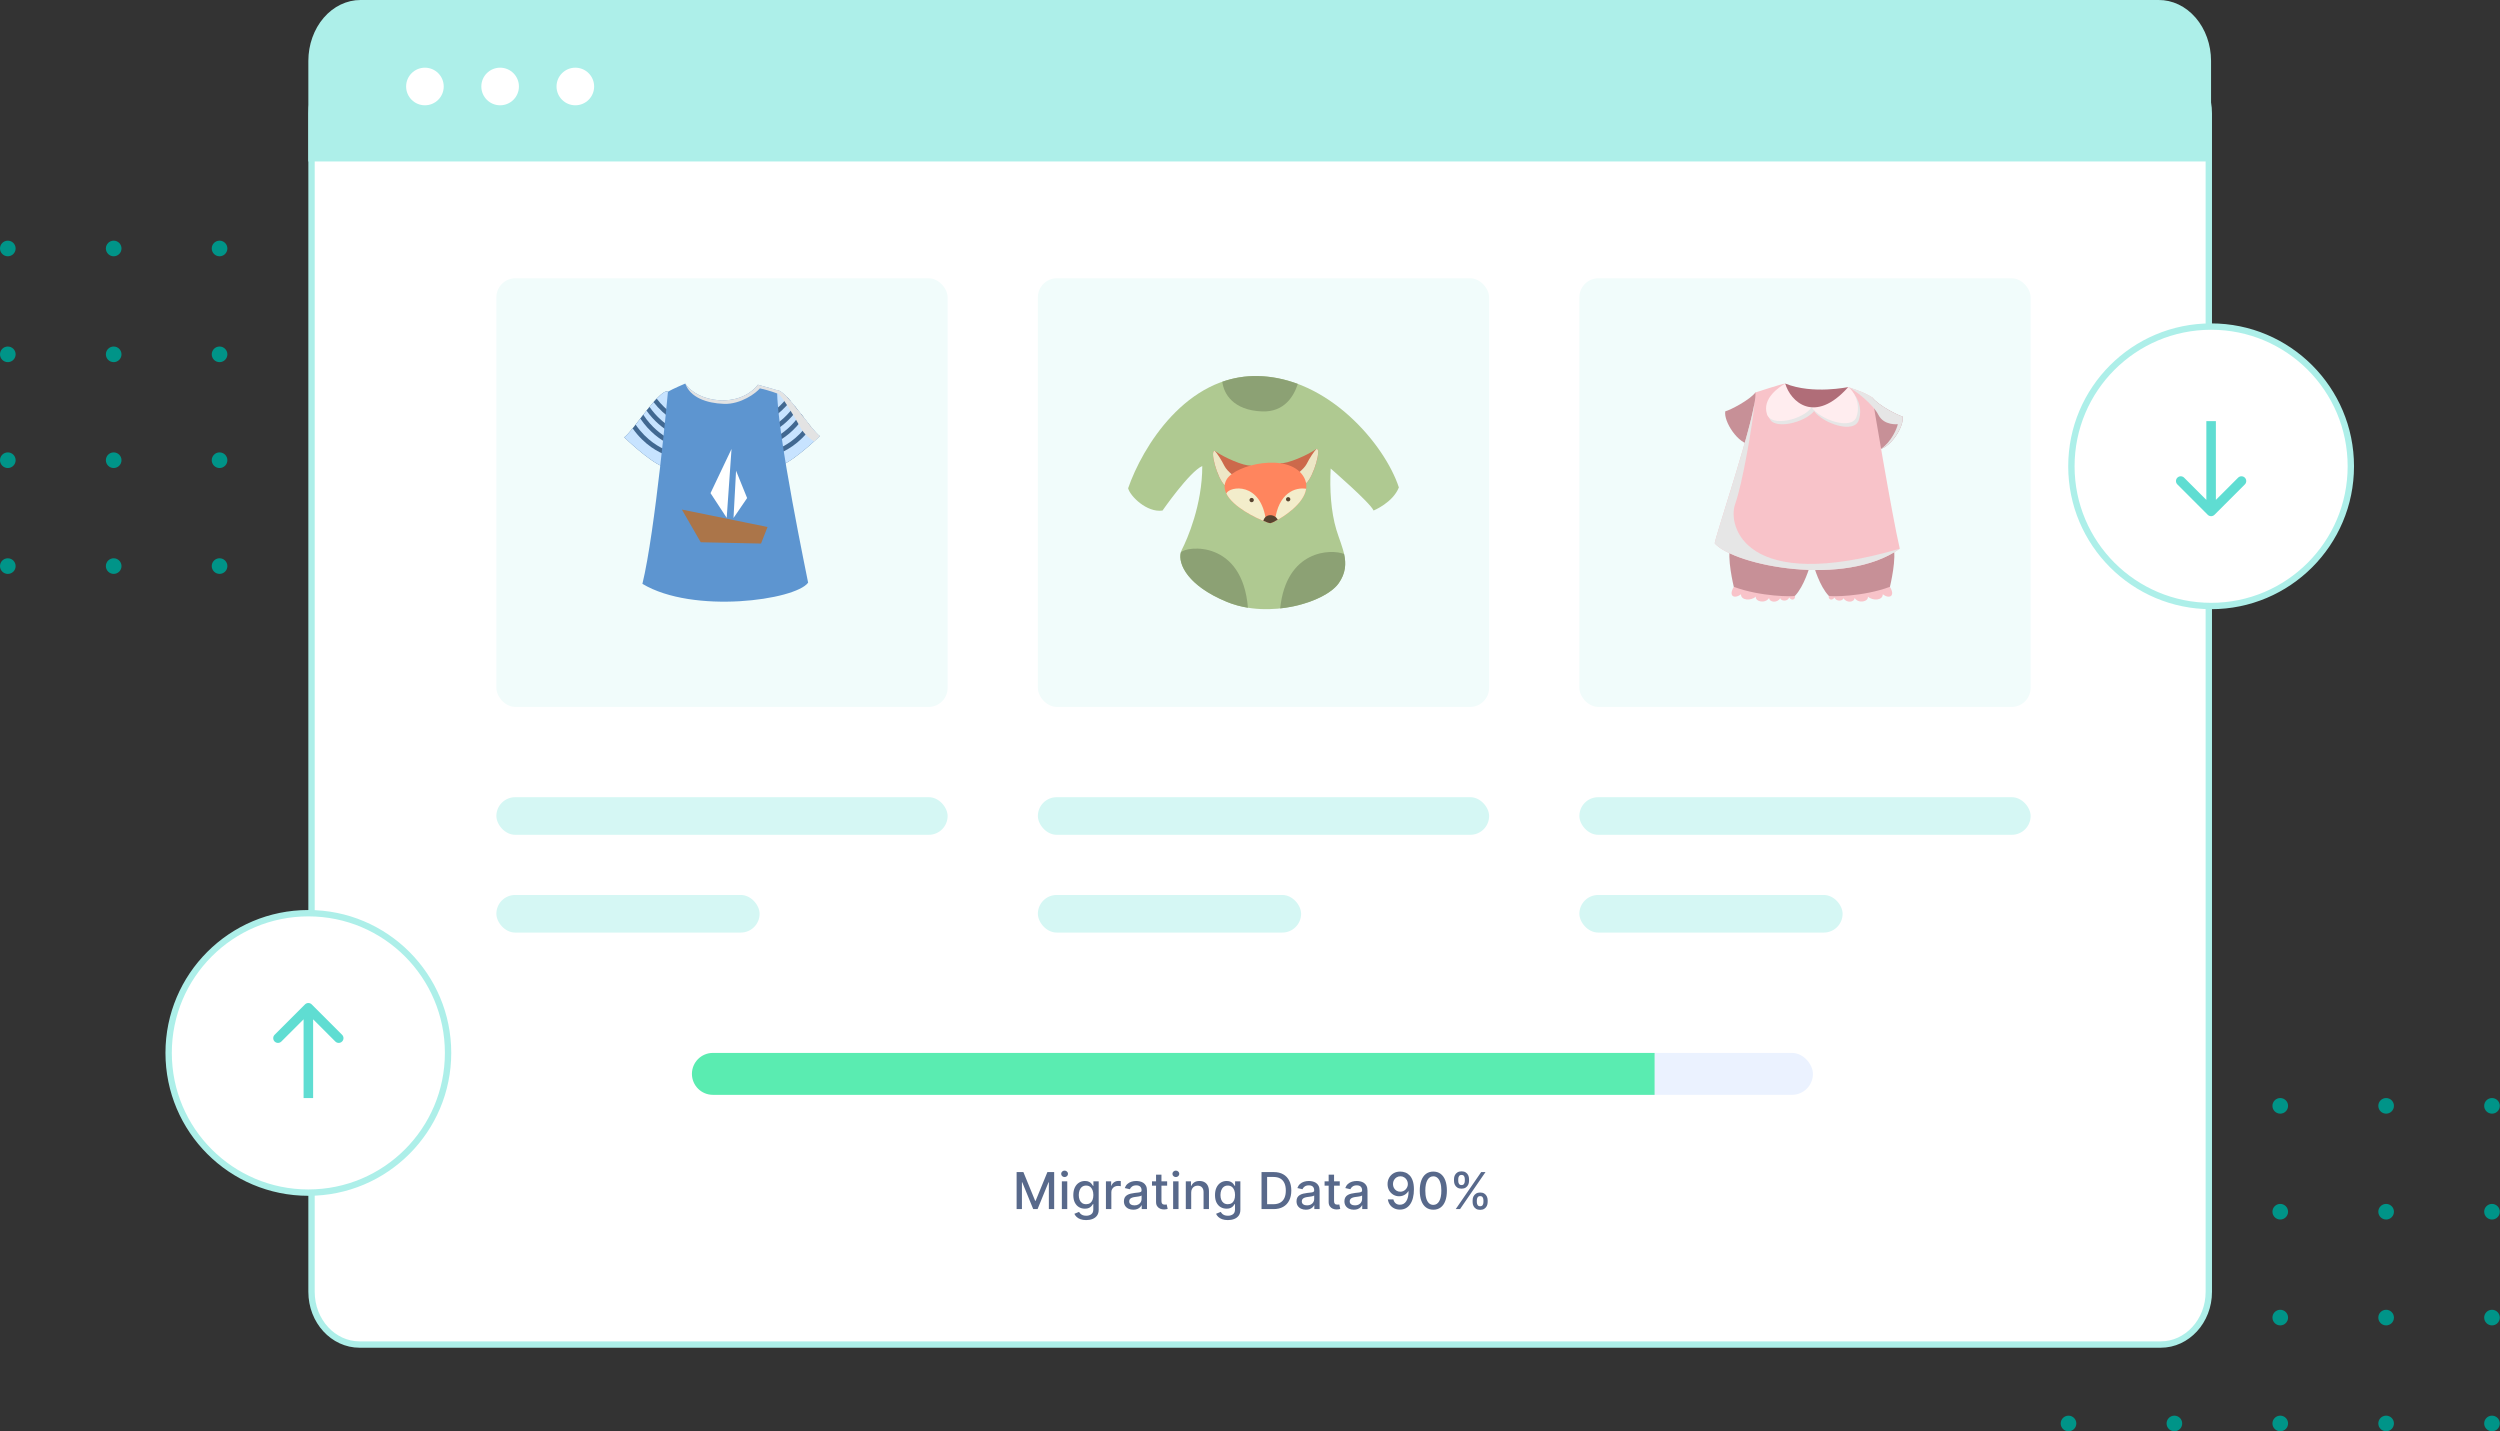 <svg width="393" height="225" viewBox="0 0 393 225" fill="none" xmlns="http://www.w3.org/2000/svg">
<rect x="0" y="0" width="393" height="225" fill="#333333" stroke="none"/>
<ellipse cx="325.17" cy="173.839" rx="1.228" ry="1.228" fill="#009488"/>
<ellipse cx="358.456" cy="173.839" rx="1.228" ry="1.228" fill="#009488"/>
<ellipse cx="341.813" cy="173.839" rx="1.228" ry="1.228" fill="#009488"/>
<ellipse cx="375.099" cy="173.839" rx="1.228" ry="1.228" fill="#009488"/>
<ellipse cx="391.742" cy="173.839" rx="1.228" ry="1.228" fill="#009488"/>
<ellipse cx="325.17" cy="207.124" rx="1.228" ry="1.228" fill="#009488"/>
<ellipse cx="358.456" cy="207.124" rx="1.228" ry="1.228" fill="#009488"/>
<ellipse cx="341.813" cy="207.124" rx="1.228" ry="1.228" fill="#009488"/>
<ellipse cx="375.099" cy="207.124" rx="1.228" ry="1.228" fill="#009488"/>
<ellipse cx="391.742" cy="207.124" rx="1.228" ry="1.228" fill="#009488"/>
<ellipse cx="325.17" cy="190.482" rx="1.228" ry="1.228" fill="#009488"/>
<ellipse cx="358.456" cy="190.482" rx="1.228" ry="1.228" fill="#009488"/>
<ellipse cx="341.813" cy="190.482" rx="1.228" ry="1.228" fill="#009488"/>
<ellipse cx="375.099" cy="190.482" rx="1.228" ry="1.228" fill="#009488"/>
<ellipse cx="391.742" cy="190.482" rx="1.228" ry="1.228" fill="#009488"/>
<ellipse cx="325.17" cy="223.771" rx="1.228" ry="1.228" fill="#009488"/>
<ellipse cx="358.456" cy="223.767" rx="1.228" ry="1.228" fill="#009488"/>
<ellipse cx="341.813" cy="223.769" rx="1.228" ry="1.228" fill="#009488"/>
<ellipse cx="375.099" cy="223.767" rx="1.228" ry="1.228" fill="#009488"/>
<ellipse cx="391.742" cy="223.769" rx="1.228" ry="1.228" fill="#009488"/>
<ellipse cx="1.228" cy="39.06" rx="1.228" ry="1.228" fill="#009488"/>
<ellipse cx="34.514" cy="39.06" rx="1.228" ry="1.228" fill="#009488"/>
<ellipse cx="17.871" cy="39.06" rx="1.228" ry="1.228" fill="#009488"/>
<ellipse cx="51.157" cy="39.06" rx="1.228" ry="1.228" fill="#009488"/>
<ellipse cx="67.8" cy="39.06" rx="1.228" ry="1.228" fill="#009488"/>
<ellipse cx="1.228" cy="72.345" rx="1.228" ry="1.228" fill="#009488"/>
<ellipse cx="34.514" cy="72.345" rx="1.228" ry="1.228" fill="#009488"/>
<ellipse cx="17.871" cy="72.345" rx="1.228" ry="1.228" fill="#009488"/>
<ellipse cx="51.157" cy="72.345" rx="1.228" ry="1.228" fill="#009488"/>
<ellipse cx="67.8" cy="72.345" rx="1.228" ry="1.228" fill="#009488"/>
<ellipse cx="1.228" cy="55.702" rx="1.228" ry="1.228" fill="#009488"/>
<ellipse cx="34.514" cy="55.702" rx="1.228" ry="1.228" fill="#009488"/>
<ellipse cx="17.871" cy="55.702" rx="1.228" ry="1.228" fill="#009488"/>
<ellipse cx="51.157" cy="55.702" rx="1.228" ry="1.228" fill="#009488"/>
<ellipse cx="67.8" cy="55.702" rx="1.228" ry="1.228" fill="#009488"/>
<ellipse cx="1.228" cy="88.991" rx="1.228" ry="1.228" fill="#009488"/>
<ellipse cx="34.514" cy="88.987" rx="1.228" ry="1.228" fill="#009488"/>
<ellipse cx="17.871" cy="88.989" rx="1.228" ry="1.228" fill="#009488"/>
<ellipse cx="51.157" cy="88.987" rx="1.228" ry="1.228" fill="#009488"/>
<ellipse cx="67.8" cy="88.989" rx="1.228" ry="1.228" fill="#009488"/>
<path d="M56.524 9.525H339.673C343.803 9.525 347.225 13.196 347.225 17.819L347.226 203.069C347.226 207.692 343.804 211.363 339.674 211.363H56.524C52.394 211.363 48.972 207.692 48.972 203.069V17.819C48.972 13.196 52.394 9.525 56.524 9.525Z" fill="white" stroke="#ADEFE9" stroke-miterlimit="10"/>
<path d="M339.313 0H56.676C54.504 0 52.42 1.007 50.882 2.799C49.344 4.591 48.477 7.023 48.472 9.56V25.385H347.577V9.56C347.574 8.298 347.358 7.048 346.941 5.884C346.524 4.719 345.914 3.662 345.146 2.774C344.378 1.886 343.467 1.183 342.466 0.707C341.465 0.231 340.394 -0.009 339.313 0Z" fill="#ADEFE9"/>
<circle cx="347.587" cy="73.301" r="21.963" fill="white" stroke="#ADEFE9"/>
<path d="M347.056 80.925C347.349 81.218 347.824 81.218 348.117 80.925L352.89 76.152C353.183 75.859 353.183 75.384 352.89 75.091C352.597 74.798 352.122 74.798 351.829 75.091L347.587 79.334L343.344 75.091C343.051 74.798 342.576 74.798 342.283 75.091C341.99 75.384 341.99 75.859 342.283 76.152L347.056 80.925ZM346.837 66.207L346.837 80.394L348.337 80.394L348.337 66.207L346.837 66.207Z" fill="#5FDDD2"/>
<circle cx="66.798" cy="13.596" r="2.956" fill="white"/>
<circle cx="78.62" cy="13.596" r="2.956" fill="white"/>
<circle cx="90.443" cy="13.596" r="2.956" fill="white"/>
<path d="M159.812 184.252H160.877L162.73 188.775H162.798L164.65 184.252H165.715V190.07H164.88V185.86H164.826L163.11 190.062H162.417L160.701 185.857H160.647V190.07H159.812V184.252ZM166.923 190.07V185.707H167.773V190.07H166.923ZM167.352 185.033C167.205 185.033 167.078 184.984 166.972 184.886C166.868 184.785 166.816 184.666 166.816 184.528C166.816 184.388 166.868 184.268 166.972 184.17C167.078 184.069 167.205 184.019 167.352 184.019C167.5 184.019 167.626 184.069 167.73 184.17C167.836 184.268 167.889 184.388 167.889 184.528C167.889 184.666 167.836 184.785 167.73 184.886C167.626 184.984 167.5 185.033 167.352 185.033ZM170.745 191.798C170.399 191.798 170.1 191.752 169.85 191.661C169.602 191.57 169.4 191.45 169.242 191.3C169.085 191.151 168.968 190.987 168.89 190.809L169.62 190.508C169.671 190.591 169.74 190.679 169.825 190.772C169.912 190.867 170.029 190.947 170.177 191.013C170.327 191.08 170.519 191.113 170.754 191.113C171.076 191.113 171.342 191.034 171.552 190.877C171.762 190.722 171.867 190.474 171.867 190.133V189.275H171.813C171.762 189.368 171.688 189.471 171.592 189.585C171.497 189.698 171.366 189.797 171.2 189.88C171.033 189.963 170.816 190.005 170.549 190.005C170.204 190.005 169.894 189.924 169.617 189.763C169.343 189.601 169.125 189.361 168.964 189.045C168.805 188.727 168.725 188.335 168.725 187.871C168.725 187.407 168.804 187.01 168.961 186.678C169.12 186.347 169.338 186.093 169.615 185.917C169.891 185.739 170.204 185.65 170.555 185.65C170.826 185.65 171.044 185.695 171.211 185.786C171.378 185.875 171.508 185.979 171.6 186.099C171.695 186.218 171.768 186.323 171.819 186.414H171.882V185.707H172.714V190.167C172.714 190.542 172.627 190.85 172.453 191.09C172.278 191.331 172.043 191.509 171.745 191.624C171.45 191.74 171.116 191.798 170.745 191.798ZM170.737 189.3C170.981 189.3 171.187 189.244 171.356 189.13C171.526 189.014 171.655 188.85 171.742 188.636C171.831 188.42 171.876 188.161 171.876 187.86C171.876 187.567 171.832 187.308 171.745 187.085C171.658 186.861 171.53 186.687 171.362 186.562C171.193 186.435 170.985 186.371 170.737 186.371C170.481 186.371 170.268 186.438 170.097 186.57C169.927 186.701 169.798 186.879 169.711 187.104C169.626 187.33 169.583 187.582 169.583 187.86C169.583 188.146 169.627 188.397 169.714 188.613C169.801 188.829 169.93 188.997 170.1 189.119C170.273 189.24 170.485 189.3 170.737 189.3ZM173.853 190.07V185.707H174.674V186.4H174.72C174.799 186.165 174.939 185.98 175.14 185.846C175.343 185.71 175.572 185.641 175.828 185.641C175.881 185.641 175.943 185.643 176.015 185.647C176.089 185.651 176.147 185.656 176.188 185.661V186.474C176.154 186.464 176.094 186.454 176.007 186.442C175.919 186.429 175.832 186.423 175.745 186.423C175.544 186.423 175.365 186.465 175.208 186.55C175.053 186.634 174.93 186.75 174.839 186.9C174.748 187.048 174.703 187.216 174.703 187.406V190.07H173.853ZM178.154 190.167C177.878 190.167 177.628 190.116 177.404 190.013C177.181 189.909 177.004 189.759 176.873 189.562C176.744 189.365 176.68 189.123 176.68 188.837C176.68 188.591 176.727 188.388 176.822 188.229C176.917 188.07 177.044 187.944 177.205 187.852C177.366 187.759 177.546 187.689 177.745 187.641C177.944 187.594 178.147 187.558 178.353 187.533C178.615 187.503 178.827 187.478 178.99 187.46C179.152 187.439 179.271 187.406 179.345 187.36C179.419 187.315 179.455 187.241 179.455 187.138V187.119C179.455 186.871 179.385 186.678 179.245 186.542C179.107 186.406 178.901 186.337 178.626 186.337C178.34 186.337 178.115 186.401 177.95 186.528C177.787 186.653 177.674 186.792 177.612 186.945L176.813 186.763C176.908 186.498 177.046 186.284 177.228 186.121C177.412 185.957 177.623 185.837 177.862 185.763C178.1 185.688 178.351 185.65 178.615 185.65C178.789 185.65 178.973 185.671 179.169 185.712C179.365 185.752 179.549 185.826 179.72 185.934C179.892 186.042 180.033 186.196 180.143 186.397C180.253 186.596 180.308 186.854 180.308 187.173V190.07H179.478V189.474H179.444C179.389 189.584 179.307 189.692 179.197 189.798C179.087 189.904 178.946 189.992 178.774 190.062C178.601 190.132 178.395 190.167 178.154 190.167ZM178.339 189.485C178.574 189.485 178.775 189.439 178.941 189.346C179.11 189.253 179.238 189.132 179.325 188.982C179.414 188.831 179.458 188.669 179.458 188.496V187.934C179.428 187.964 179.369 187.993 179.282 188.019C179.197 188.044 179.099 188.066 178.99 188.085C178.88 188.102 178.773 188.118 178.669 188.133C178.564 188.146 178.477 188.157 178.407 188.167C178.242 188.188 178.092 188.223 177.955 188.272C177.821 188.321 177.713 188.392 177.632 188.485C177.552 188.576 177.512 188.697 177.512 188.849C177.512 189.059 177.59 189.218 177.745 189.326C177.901 189.432 178.098 189.485 178.339 189.485ZM183.476 185.707V186.388H181.093V185.707H183.476ZM181.732 184.661H182.581V188.789C182.581 188.954 182.606 189.078 182.655 189.161C182.704 189.243 182.768 189.299 182.845 189.329C182.925 189.357 183.011 189.371 183.104 189.371C183.172 189.371 183.232 189.367 183.283 189.357C183.334 189.348 183.374 189.34 183.402 189.335L183.556 190.036C183.506 190.055 183.436 190.074 183.345 190.093C183.254 190.114 183.141 190.125 183.004 190.127C182.781 190.131 182.573 190.091 182.379 190.008C182.186 189.924 182.03 189.796 181.911 189.621C181.791 189.447 181.732 189.228 181.732 188.965V184.661ZM184.416 190.07V185.707H185.265V190.07H184.416ZM184.845 185.033C184.697 185.033 184.57 184.984 184.464 184.886C184.36 184.785 184.308 184.666 184.308 184.528C184.308 184.388 184.36 184.268 184.464 184.17C184.57 184.069 184.697 184.019 184.845 184.019C184.992 184.019 185.118 184.069 185.222 184.17C185.329 184.268 185.382 184.388 185.382 184.528C185.382 184.666 185.329 184.785 185.222 184.886C185.118 184.984 184.992 185.033 184.845 185.033ZM187.257 187.479V190.07H186.408V185.707H187.223V186.417H187.277C187.378 186.186 187.535 186 187.749 185.86C187.965 185.72 188.236 185.65 188.564 185.65C188.861 185.65 189.122 185.712 189.345 185.837C189.569 185.96 189.742 186.144 189.865 186.388C189.988 186.633 190.05 186.935 190.05 187.295V190.07H189.2V187.397C189.2 187.081 189.118 186.834 188.953 186.656C188.789 186.476 188.562 186.386 188.274 186.386C188.077 186.386 187.902 186.428 187.749 186.513C187.597 186.599 187.477 186.724 187.388 186.888C187.301 187.051 187.257 187.248 187.257 187.479ZM193.019 191.798C192.672 191.798 192.374 191.752 192.124 191.661C191.876 191.57 191.673 191.45 191.516 191.3C191.359 191.151 191.241 190.987 191.164 190.809L191.894 190.508C191.945 190.591 192.013 190.679 192.098 190.772C192.185 190.867 192.303 190.947 192.45 191.013C192.6 191.08 192.792 191.113 193.027 191.113C193.349 191.113 193.615 191.034 193.825 190.877C194.036 190.722 194.141 190.474 194.141 190.133V189.275H194.087C194.036 189.368 193.962 189.471 193.865 189.585C193.771 189.698 193.64 189.797 193.473 189.88C193.307 189.963 193.09 190.005 192.823 190.005C192.478 190.005 192.167 189.924 191.891 189.763C191.616 189.601 191.398 189.361 191.237 189.045C191.078 188.727 190.999 188.335 190.999 187.871C190.999 187.407 191.077 187.01 191.235 186.678C191.394 186.347 191.611 186.093 191.888 185.917C192.164 185.739 192.478 185.65 192.828 185.65C193.099 185.65 193.318 185.695 193.485 185.786C193.651 185.875 193.781 185.979 193.874 186.099C193.968 186.218 194.041 186.323 194.093 186.414H194.155V185.707H194.987V190.167C194.987 190.542 194.9 190.85 194.726 191.09C194.552 191.331 194.316 191.509 194.019 191.624C193.723 191.74 193.39 191.798 193.019 191.798ZM193.01 189.3C193.254 189.3 193.461 189.244 193.629 189.13C193.8 189.014 193.929 188.85 194.016 188.636C194.105 188.42 194.149 188.161 194.149 187.86C194.149 187.567 194.106 187.308 194.019 187.085C193.932 186.861 193.804 186.687 193.635 186.562C193.467 186.435 193.258 186.371 193.01 186.371C192.754 186.371 192.541 186.438 192.371 186.57C192.2 186.701 192.072 186.879 191.985 187.104C191.899 187.33 191.857 187.582 191.857 187.86C191.857 188.146 191.9 188.397 191.987 188.613C192.075 188.829 192.203 188.997 192.374 189.119C192.546 189.24 192.758 189.3 193.01 189.3ZM200.196 190.07H198.312V184.252H200.255C200.825 184.252 201.315 184.369 201.724 184.602C202.133 184.833 202.446 185.165 202.664 185.599C202.884 186.031 202.994 186.549 202.994 187.153C202.994 187.759 202.883 188.28 202.661 188.715C202.442 189.151 202.124 189.486 201.707 189.721C201.29 189.954 200.786 190.07 200.196 190.07ZM199.19 189.303H200.147C200.59 189.303 200.959 189.22 201.252 189.053C201.546 188.885 201.766 188.641 201.911 188.323C202.057 188.003 202.13 187.613 202.13 187.153C202.13 186.696 202.057 186.309 201.911 185.991C201.767 185.673 201.553 185.431 201.267 185.266C200.981 185.102 200.625 185.019 200.201 185.019H199.19V189.303ZM205.287 190.167C205.011 190.167 204.761 190.116 204.537 190.013C204.314 189.909 204.137 189.759 204.006 189.562C203.877 189.365 203.813 189.123 203.813 188.837C203.813 188.591 203.86 188.388 203.955 188.229C204.049 188.07 204.177 187.944 204.338 187.852C204.499 187.759 204.679 187.689 204.878 187.641C205.077 187.594 205.28 187.558 205.486 187.533C205.747 187.503 205.959 187.478 206.122 187.46C206.285 187.439 206.404 187.406 206.477 187.36C206.551 187.315 206.588 187.241 206.588 187.138V187.119C206.588 186.871 206.518 186.678 206.378 186.542C206.24 186.406 206.033 186.337 205.759 186.337C205.473 186.337 205.247 186.401 205.083 186.528C204.92 186.653 204.807 186.792 204.745 186.945L203.946 186.763C204.041 186.498 204.179 186.284 204.361 186.121C204.545 185.957 204.756 185.837 204.995 185.763C205.233 185.688 205.484 185.65 205.747 185.65C205.922 185.65 206.106 185.671 206.301 185.712C206.498 185.752 206.682 185.826 206.852 185.934C207.025 186.042 207.166 186.196 207.276 186.397C207.386 186.596 207.441 186.854 207.441 187.173V190.07H206.611V189.474H206.577C206.522 189.584 206.44 189.692 206.33 189.798C206.22 189.904 206.079 189.992 205.906 190.062C205.734 190.132 205.528 190.167 205.287 190.167ZM205.472 189.485C205.707 189.485 205.907 189.439 206.074 189.346C206.243 189.253 206.37 189.132 206.458 188.982C206.547 188.831 206.591 188.669 206.591 188.496V187.934C206.561 187.964 206.502 187.993 206.415 188.019C206.33 188.044 206.232 188.066 206.122 188.085C206.013 188.102 205.905 188.118 205.801 188.133C205.697 188.146 205.61 188.157 205.54 188.167C205.375 188.188 205.225 188.223 205.088 188.272C204.954 188.321 204.846 188.392 204.764 188.485C204.685 188.576 204.645 188.697 204.645 188.849C204.645 189.059 204.723 189.218 204.878 189.326C205.033 189.432 205.231 189.485 205.472 189.485ZM210.609 185.707V186.388H208.225V185.707H210.609ZM208.865 184.661H209.714V188.789C209.714 188.954 209.739 189.078 209.788 189.161C209.837 189.243 209.901 189.299 209.978 189.329C210.058 189.357 210.144 189.371 210.237 189.371C210.305 189.371 210.365 189.367 210.416 189.357C210.467 189.348 210.507 189.34 210.535 189.335L210.688 190.036C210.639 190.055 210.569 190.074 210.478 190.093C210.387 190.114 210.274 190.125 210.137 190.127C209.914 190.131 209.705 190.091 209.512 190.008C209.319 189.924 209.163 189.796 209.044 189.621C208.924 189.447 208.865 189.228 208.865 188.965V184.661ZM212.818 190.167C212.542 190.167 212.292 190.116 212.068 190.013C211.845 189.909 211.668 189.759 211.537 189.562C211.408 189.365 211.344 189.123 211.344 188.837C211.344 188.591 211.391 188.388 211.486 188.229C211.581 188.07 211.709 187.944 211.87 187.852C212.03 187.759 212.21 187.689 212.409 187.641C212.608 187.594 212.811 187.558 213.017 187.533C213.279 187.503 213.491 187.478 213.654 187.46C213.816 187.439 213.935 187.406 214.009 187.36C214.083 187.315 214.12 187.241 214.12 187.138V187.119C214.12 186.871 214.049 186.678 213.909 186.542C213.771 186.406 213.565 186.337 213.29 186.337C213.004 186.337 212.779 186.401 212.614 186.528C212.451 186.653 212.338 186.792 212.276 186.945L211.477 186.763C211.572 186.498 211.71 186.284 211.892 186.121C212.076 185.957 212.287 185.837 212.526 185.763C212.764 185.688 213.015 185.65 213.279 185.65C213.453 185.65 213.638 185.671 213.833 185.712C214.03 185.752 214.213 185.826 214.384 185.934C214.556 186.042 214.697 186.196 214.807 186.397C214.917 186.596 214.972 186.854 214.972 187.173V190.07H214.142V189.474H214.108C214.053 189.584 213.971 189.692 213.861 189.798C213.751 189.904 213.61 189.992 213.438 190.062C213.265 190.132 213.059 190.167 212.818 190.167ZM213.003 189.485C213.238 189.485 213.439 189.439 213.605 189.346C213.774 189.253 213.902 189.132 213.989 188.982C214.078 188.831 214.122 188.669 214.122 188.496V187.934C214.092 187.964 214.033 187.993 213.946 188.019C213.861 188.044 213.763 188.066 213.654 188.085C213.544 188.102 213.437 188.118 213.333 188.133C213.228 188.146 213.141 188.157 213.071 188.167C212.906 188.188 212.756 188.223 212.62 188.272C212.485 188.321 212.377 188.392 212.296 188.485C212.216 188.576 212.176 188.697 212.176 188.849C212.176 189.059 212.254 189.218 212.409 189.326C212.565 189.432 212.763 189.485 213.003 189.485ZM220.144 184.173C220.403 184.174 220.659 184.222 220.911 184.315C221.163 184.407 221.39 184.559 221.593 184.769C221.797 184.979 221.96 185.263 222.081 185.621C222.204 185.978 222.267 186.421 222.269 186.951C222.269 187.46 222.218 187.914 222.115 188.312C222.013 188.708 221.866 189.042 221.675 189.315C221.486 189.587 221.255 189.795 220.985 189.937C220.714 190.079 220.409 190.15 220.07 190.15C219.723 190.15 219.415 190.082 219.146 189.945C218.878 189.809 218.659 189.621 218.49 189.38C218.322 189.138 218.217 188.859 218.175 188.545H219.041C219.098 188.795 219.214 188.997 219.388 189.153C219.564 189.306 219.791 189.383 220.07 189.383C220.496 189.383 220.828 189.197 221.067 188.826C221.306 188.453 221.426 187.932 221.428 187.263H221.382C221.284 187.426 221.161 187.567 221.013 187.684C220.867 187.801 220.703 187.892 220.521 187.957C220.34 188.021 220.146 188.053 219.939 188.053C219.604 188.053 219.299 187.971 219.024 187.806C218.75 187.641 218.531 187.415 218.368 187.127C218.205 186.839 218.124 186.511 218.124 186.141C218.124 185.774 218.207 185.441 218.374 185.141C218.542 184.842 218.777 184.605 219.078 184.431C219.381 184.255 219.736 184.169 220.144 184.173ZM220.146 184.911C219.925 184.911 219.725 184.966 219.547 185.076C219.371 185.184 219.232 185.331 219.129 185.516C219.027 185.7 218.976 185.905 218.976 186.13C218.976 186.355 219.025 186.56 219.124 186.744C219.224 186.925 219.361 187.07 219.533 187.178C219.707 187.284 219.906 187.337 220.129 187.337C220.296 187.337 220.451 187.305 220.595 187.241C220.739 187.176 220.865 187.087 220.973 186.974C221.081 186.858 221.165 186.728 221.226 186.582C221.287 186.436 221.317 186.282 221.317 186.121C221.317 185.907 221.266 185.709 221.164 185.525C221.063 185.341 220.925 185.193 220.749 185.082C220.573 184.968 220.372 184.911 220.146 184.911ZM225.321 190.167C224.872 190.165 224.488 190.047 224.17 189.812C223.852 189.577 223.608 189.235 223.44 188.786C223.271 188.337 223.187 187.797 223.187 187.164C223.187 186.533 223.271 185.995 223.44 185.548C223.61 185.101 223.855 184.76 224.173 184.525C224.493 184.29 224.875 184.173 225.321 184.173C225.766 184.173 226.147 184.291 226.465 184.528C226.784 184.763 227.027 185.103 227.196 185.55C227.366 185.996 227.451 186.533 227.451 187.164C227.451 187.799 227.367 188.34 227.198 188.789C227.03 189.236 226.786 189.578 226.468 189.815C226.15 190.049 225.767 190.167 225.321 190.167ZM225.321 189.408C225.714 189.408 226.022 189.216 226.244 188.832C226.467 188.447 226.579 187.891 226.579 187.164C226.579 186.681 226.528 186.273 226.426 185.94C226.325 185.604 226.18 185.351 225.991 185.178C225.803 185.004 225.58 184.917 225.321 184.917C224.928 184.917 224.621 185.11 224.397 185.496C224.174 185.883 224.061 186.439 224.059 187.164C224.059 187.649 224.109 188.059 224.21 188.394C224.312 188.728 224.457 188.98 224.644 189.153C224.832 189.323 225.057 189.408 225.321 189.408ZM231.496 188.979V188.673C231.496 188.453 231.541 188.252 231.632 188.07C231.725 187.887 231.86 187.74 232.036 187.63C232.214 187.518 232.429 187.462 232.681 187.462C232.938 187.462 233.154 187.517 233.328 187.627C233.503 187.737 233.634 187.884 233.723 188.067C233.814 188.251 233.86 188.453 233.86 188.673V188.979C233.86 189.199 233.814 189.401 233.723 189.585C233.632 189.766 233.499 189.913 233.323 190.025C233.148 190.135 232.934 190.19 232.681 190.19C232.425 190.19 232.209 190.135 232.033 190.025C231.857 189.913 231.723 189.766 231.632 189.585C231.541 189.401 231.496 189.199 231.496 188.979ZM232.158 188.673V188.979C232.158 189.142 232.197 189.29 232.274 189.423C232.352 189.555 232.487 189.621 232.681 189.621C232.872 189.621 233.005 189.555 233.081 189.423C233.157 189.29 233.195 189.142 233.195 188.979V188.673C233.195 188.51 233.158 188.362 233.084 188.229C233.012 188.097 232.878 188.031 232.681 188.031C232.491 188.031 232.357 188.097 232.277 188.229C232.198 188.362 232.158 188.51 232.158 188.673ZM228.57 185.65V185.343C228.57 185.123 228.615 184.922 228.706 184.738C228.799 184.554 228.933 184.407 229.11 184.298C229.288 184.188 229.503 184.133 229.754 184.133C230.012 184.133 230.228 184.188 230.402 184.298C230.576 184.407 230.708 184.554 230.797 184.738C230.886 184.922 230.931 185.123 230.931 185.343V185.65C230.931 185.87 230.885 186.071 230.794 186.255C230.705 186.437 230.573 186.584 230.396 186.695C230.222 186.805 230.008 186.86 229.754 186.86C229.497 186.86 229.28 186.805 229.104 186.695C228.93 186.584 228.797 186.437 228.706 186.255C228.615 186.071 228.57 185.87 228.57 185.65ZM229.235 185.343V185.65C229.235 185.813 229.272 185.96 229.348 186.093C229.426 186.226 229.561 186.292 229.754 186.292C229.944 186.292 230.076 186.226 230.152 186.093C230.23 185.96 230.269 185.813 230.269 185.65V185.343C230.269 185.18 230.232 185.032 230.158 184.9C230.084 184.767 229.95 184.701 229.754 184.701C229.565 184.701 229.431 184.767 229.351 184.9C229.273 185.032 229.235 185.18 229.235 185.343ZM228.84 190.07L232.84 184.252H233.519L229.519 190.07H228.84Z" fill="#58698B"/>
<rect x="141.873" y="165.518" width="143.119" height="6.591" rx="3.295" fill="#EBF2FF"/>
<path d="M108.77 168.813C108.77 166.993 110.245 165.518 112.065 165.518H260.101V172.109H112.065C110.245 172.109 108.77 170.633 108.77 168.813V168.813Z" fill="#5AECB1"/>
<circle cx="48.473" cy="165.518" r="21.963" fill="white" stroke="#ADEFE9"/>
<path d="M49.004 157.894C48.711 157.601 48.236 157.601 47.943 157.894L43.17 162.667C42.877 162.96 42.877 163.434 43.17 163.727C43.463 164.02 43.938 164.02 44.23 163.727L48.473 159.485L52.716 163.727C53.009 164.02 53.484 164.02 53.776 163.727C54.069 163.434 54.069 162.96 53.776 162.667L49.004 157.894ZM49.223 172.611L49.223 158.424L47.723 158.424L47.723 172.611L49.223 172.611Z" fill="#5FDDD2"/>
<rect x="78.03" y="43.744" width="70.936" height="67.389" rx="3" fill="#F1FCFB"/>
<rect x="78.029" y="125.32" width="70.936" height="5.911" rx="2.956" fill="#D5F7F4"/>
<rect x="78.029" y="140.689" width="41.38" height="5.911" rx="2.956" fill="#D5F7F4"/>
<rect x="163.154" y="125.32" width="70.936" height="5.911" rx="2.956" fill="#D5F7F4"/>
<rect x="163.154" y="140.689" width="41.38" height="5.911" rx="2.956" fill="#D5F7F4"/>
<rect x="248.277" y="125.32" width="70.936" height="5.911" rx="2.956" fill="#D5F7F4"/>
<rect x="248.277" y="140.689" width="41.38" height="5.911" rx="2.956" fill="#D5F7F4"/>
<rect x="163.153" y="43.744" width="70.936" height="67.389" rx="3" fill="#F1FCFB"/>
<rect x="248.277" y="43.744" width="70.936" height="67.389" rx="3" fill="#F1FCFB"/>
<g clip-path="url(#clip0_2_3316)">
<path d="M122.844 73.133C124.941 72.355 128.865 68.563 128.865 68.563C127.438 67.513 123.578 61.344 122.175 61.344C120.771 61.344 121.84 71.648 122.844 73.133Z" fill="#416891"/>
<path d="M104.149 73.317C102.053 72.539 98.128 68.747 98.128 68.747C99.555 67.697 103.415 61.527 104.819 61.527C106.222 61.527 105.154 71.829 104.149 73.317Z" fill="#416891"/>
<path d="M127.078 66.565C125.362 64.389 123.164 61.344 122.175 61.344C121.124 61.344 121.456 67.102 122.111 70.629C123.223 70.197 125.339 69.095 127.075 66.565H127.078Z" fill="#C7E3FF"/>
<path d="M127.548 67.152C125.669 69.818 123.422 70.934 122.261 71.361C122.446 72.196 122.648 72.837 122.844 73.133C124.941 72.356 128.865 68.564 128.865 68.564C128.535 68.32 128.075 67.802 127.546 67.152H127.548Z" fill="#C7E3FF"/>
<path d="M99.918 66.749C101.633 64.573 103.832 61.527 104.819 61.527C105.869 61.527 105.537 67.286 104.883 70.813C103.771 70.381 101.654 69.278 99.918 66.749Z" fill="#C7E3FF"/>
<path d="M99.448 67.336C101.327 70.002 103.574 71.117 104.734 71.544C104.55 72.379 104.348 73.021 104.151 73.317C102.053 72.539 98.128 68.747 98.128 68.747C98.458 68.504 98.918 67.985 99.448 67.336Z" fill="#C7E3FF"/>
<path d="M121.937 69.569C123.187 68.935 124.887 67.757 126.339 65.617C126.186 65.418 126.03 65.217 125.871 65.018C124.56 67.005 123.005 68.152 121.827 68.791C121.86 69.055 121.898 69.315 121.937 69.569Z" fill="#416891"/>
<path d="M121.704 67.742C122.816 67.095 124.158 66.045 125.36 64.369C125.202 64.17 125.046 63.976 124.89 63.785C123.834 65.293 122.642 66.286 121.625 66.922C121.648 67.195 121.674 67.47 121.702 67.742H121.704Z" fill="#416891"/>
<path d="M121.507 64.721C121.512 65.006 121.523 65.302 121.538 65.603C122.407 65.014 123.363 64.186 124.261 63.032C124.092 62.838 123.926 62.655 123.767 62.484C123.028 63.445 122.244 64.173 121.507 64.718V64.721Z" fill="#416891"/>
<path d="M105.059 69.752C103.809 69.119 102.109 67.94 100.657 65.801C100.81 65.602 100.966 65.4 101.125 65.201C102.436 67.191 103.99 68.336 105.169 68.975C105.136 69.239 105.097 69.498 105.059 69.752Z" fill="#416891"/>
<path d="M105.292 67.925C104.18 67.279 102.838 66.229 101.636 64.553C101.794 64.354 101.95 64.16 102.106 63.969C103.162 65.477 104.354 66.47 105.371 67.106C105.348 67.378 105.322 67.653 105.294 67.925H105.292Z" fill="#416891"/>
<path d="M105.488 64.902C105.483 65.188 105.473 65.484 105.458 65.785C104.589 65.196 103.632 64.368 102.735 63.213C102.904 63.02 103.067 62.836 103.229 62.666C103.967 63.627 104.752 64.355 105.488 64.9V64.902Z" fill="#416891"/>
<path d="M107.723 60.295C109.64 63.264 116.154 64.27 119.143 60.478C120.168 60.753 122.175 61.348 122.175 61.348C122.042 67.745 127.037 91.457 127.037 91.596C125.03 94.337 108.973 96.576 100.987 91.779C102.996 83.551 105.003 61.575 105.003 61.575C105.673 61.164 107.723 60.295 107.723 60.295Z" fill="#5D95D0"/>
<path d="M114.996 70.576L114.237 81.404L111.693 77.521L114.996 70.576Z" fill="white"/>
<path d="M115.709 74L115.308 81.427L117.448 78.295L115.709 74Z" fill="white"/>
<path d="M107.188 80.102L110.154 85.242L119.633 85.446L120.659 82.843L107.188 80.102Z" fill="#AB7549"/>
<g style="mix-blend-mode:multiply">
<path d="M113.789 63.492C116.489 63.583 118.897 61.755 119.454 61.048C120.993 61.392 122.154 61.847 122.154 61.847C122.599 61.619 125.104 65.854 125.879 67.284C126.434 68.31 127.446 69.054 127.973 69.391C128.515 68.899 128.867 68.561 128.867 68.561C127.441 67.511 123.581 61.342 122.177 61.342C122.177 61.342 120.17 60.747 119.145 60.472C116.157 64.264 109.645 63.259 107.725 60.289C108.485 62.483 111.092 63.395 113.792 63.486L113.789 63.492Z" fill="#E3E3E3"/>
</g>
</g>
<g clip-path="url(#clip1_2_3316)">
<path d="M294.331 62.49C295.234 63.699 298.331 65.296 299.093 65.478C299.378 67.048 297.068 70.7 295.011 70.7C292.955 70.487 293.873 63.094 294.331 62.49Z" fill="#C79097"/>
<path d="M275.975 61.672C275.072 62.88 271.975 64.477 271.213 64.66C270.928 66.23 273.238 69.882 275.294 69.882C277.351 69.669 276.432 62.276 275.975 61.672Z" fill="#C79097"/>
<path d="M282.169 93.666C282.278 94.181 281.72 94.564 281.26 93.93C281.012 94.597 279.99 94.519 279.849 94.043C279.385 94.836 278.141 94.698 278.106 93.998C277.476 94.97 275.877 94.552 276.018 93.783C275.26 94.495 273.658 94.393 273.683 93.421C272.639 94.214 271.655 93.723 272.558 92.249C273.755 90.897 282.175 93.666 282.175 93.666H282.169Z" fill="#F8C3C9"/>
<path d="M287.482 93.666C287.372 94.181 287.93 94.564 288.391 93.93C288.639 94.597 289.661 94.519 289.802 94.043C290.266 94.836 291.51 94.698 291.545 93.998C292.175 94.97 293.773 94.552 293.632 93.783C294.391 94.495 295.993 94.393 295.968 93.421C297.011 94.214 297.996 93.723 297.093 92.249C295.895 90.897 287.476 93.666 287.476 93.666H287.482Z" fill="#F8C3C9"/>
<path d="M272.078 85.91C271.382 87.421 272.552 92.248 272.552 92.248C276.758 93.818 281.915 93.818 282.169 93.665C283.623 92.155 284.51 88.988 284.51 88.988L272.078 85.91Z" fill="#C79097"/>
<path d="M297.572 85.91C298.268 87.421 297.099 92.248 297.099 92.248C292.892 93.818 287.736 93.818 287.482 93.665C286.027 92.155 285.14 88.988 285.14 88.988L297.572 85.91Z" fill="#C79097"/>
<path d="M280.642 60.295C280.31 60.271 275.946 61.698 275.946 61.698C276.326 64.754 269.326 85.169 269.564 85.441C272.79 88.926 289.968 92.368 298.648 86.255C297.463 81.275 294.331 62.49 294.331 62.49C293.146 61.629 290.535 60.861 290.535 60.861C287.262 62.218 281.996 62.039 280.642 60.295Z" fill="#F8C3C9"/>
<g style="mix-blend-mode:multiply">
<path d="M290.892 61.406C290.109 61.433 285.965 64.094 285.24 64.558C285.262 64.528 285.291 64.498 285.309 64.465C285.049 64.331 285.021 64.022 284.792 63.894C282.275 62.449 281.463 61.441 280.949 60.861C280.159 61.328 277.307 63.113 278.125 65.67C278.755 67.644 283.657 66.481 285.181 64.63C286.566 66.565 291.428 68.231 292.184 66.083C292.942 63.927 291.679 61.872 290.886 61.406H290.892Z" fill="#E6E6E6"/>
</g>
<path d="M290.535 60.861C291.325 61.328 292.591 63.383 291.833 65.539C291.074 67.695 286.125 65.966 284.764 64.02C284.244 64.367 289.632 60.891 290.535 60.861Z" fill="#FFEDEF"/>
<path d="M280.595 60.318C279.805 60.785 276.952 62.57 277.77 65.127C278.419 67.158 283.422 65.983 284.78 64.036C281.648 62.415 281.156 60.952 280.595 60.318Z" fill="#FFEDEF"/>
<path d="M290.535 60.86C290.56 60.815 285.018 62.059 280.642 60.295C281.447 63.124 285.253 66.791 290.535 60.86Z" fill="#B06D78"/>
<g style="mix-blend-mode:multiply">
<path d="M295.281 65.207C296.158 66.951 298.34 66.678 298.34 66.678C298.199 67.357 297.343 69.439 295.707 70.548C295.735 70.542 295.76 70.539 295.785 70.533C297.6 69.813 299.34 66.852 299.089 65.479C298.331 65.297 295.231 63.7 294.328 62.491C293.143 61.63 290.532 60.861 290.532 60.861C291.409 61.178 294.4 63.463 295.278 65.207H295.281Z" fill="#E6E6E6"/>
</g>
<g style="mix-blend-mode:multiply">
<path d="M298.648 86.258C274.357 93.364 271.508 82.711 272.774 79.209C273.884 76.135 275.482 67.013 275.862 63.029C275.044 68.499 269.348 85.197 269.564 85.442C272.79 88.926 289.968 92.368 298.648 86.255V86.258Z" fill="#E6E6E6"/>
</g>
</g>
<g clip-path="url(#clip2_2_3316)">
<path d="M177.341 76.758C179.574 70.286 186.496 58.938 197.661 59.113C208.826 59.292 217.713 69.928 219.902 76.623C218.964 79.016 215.928 80.257 215.928 80.257C215.391 79.016 209.183 73.653 209.183 73.653C209.003 76.933 209.227 80.436 210.077 83.274C210.927 86.111 212.532 88.727 210.434 91.696C208.336 94.666 199.582 97.369 192.884 94.622C186.186 91.875 184.935 88.062 185.782 86.422C186.632 84.782 188.998 79.373 188.998 73.258C186.989 74.145 182.746 80.26 182.746 80.26C180.291 80.615 177.653 77.999 177.344 76.758H177.341Z" fill="#AFC991"/>
<path d="M201.255 72.812C202.35 72.944 205.542 71.55 206.793 70.662C208.044 69.775 206.28 76.025 204.896 76.203C203.512 76.382 201.255 72.812 201.255 72.812Z" fill="#CC694B"/>
<path d="M196.634 73.176C195.54 73.299 192.359 71.873 191.117 70.977C189.875 70.078 191.58 76.345 192.964 76.535C194.348 76.725 196.634 73.176 196.634 73.176Z" fill="#CC694B"/>
<path d="M206.935 70.591C206.598 70.907 205.858 72.023 205.415 72.916C204.955 73.847 203.27 74.984 203.27 74.984C203.27 74.984 204.928 75.754 205.338 75.956C206.554 74.84 207.784 70.333 206.932 70.591H206.935Z" fill="#EDE7C6"/>
<path d="M190.975 70.9C191.308 71.219 192.04 72.344 192.474 73.237C192.925 74.171 194.598 75.325 194.598 75.325C194.598 75.325 192.931 76.077 192.521 76.279C191.317 75.152 190.128 70.636 190.978 70.9H190.975Z" fill="#EDE7C6"/>
<path d="M192.837 75.355C194.206 73.041 202.394 71.1 204.837 74.792C207.28 78.485 200.34 82.152 199.715 82.24C199.234 82.307 190.754 78.872 192.837 75.355Z" fill="#FF855E"/>
<path d="M192.775 77.574C193.781 79.665 197.387 81.434 198.977 82.028C198.995 82.02 199.012 82.011 199.03 82.002C198.292 75.606 193.241 76.435 192.775 77.574Z" fill="#F3EDCB"/>
<path d="M200.408 81.951C201.863 81.216 204.987 79.174 205.327 76.835C203.645 76.559 200.951 77.444 200.408 81.951Z" fill="#F3EDCB"/>
<path d="M199.715 82.241C199.85 82.22 200.29 82.03 200.865 81.708C200.865 81.702 200.865 81.699 200.86 81.696C200.384 80.75 198.894 80.692 198.596 81.875V81.883C199.192 82.126 199.617 82.258 199.712 82.244L199.715 82.241Z" fill="#57432F"/>
<path d="M202.842 78.486C202.842 78.674 202.689 78.826 202.5 78.826C202.311 78.826 202.158 78.674 202.158 78.486C202.158 78.299 202.311 78.147 202.5 78.147C202.689 78.147 202.842 78.299 202.842 78.486Z" fill="#57432F"/>
<path d="M197.103 78.609C197.103 78.797 196.95 78.949 196.761 78.949C196.572 78.949 196.419 78.797 196.419 78.609C196.419 78.422 196.572 78.269 196.761 78.269C196.95 78.269 197.103 78.422 197.103 78.609Z" fill="#57432F"/>
<path d="M204.014 60.352C202.007 59.605 199.88 59.151 197.661 59.114C195.69 59.081 193.852 59.415 192.146 60.013C192.368 61.881 193.834 64.493 198.375 64.675C201.945 64.818 203.418 62.218 204.014 60.349V60.352Z" fill="#8CA174"/>
<path d="M192.881 94.622C193.94 95.055 195.05 95.354 196.174 95.535C195.304 84.826 186.514 85.807 185.623 86.841C185.16 88.647 186.7 92.086 192.881 94.622Z" fill="#8CA174"/>
<path d="M201.243 95.644C205.457 95.191 209.162 93.495 210.434 91.697C211.573 90.086 211.62 88.581 211.29 87.087C209.275 86.27 202.208 86.39 201.243 95.644Z" fill="#8CA174"/>
</g>
<defs>
<clipPath id="clip0_2_3316">
<rect width="30.739" height="34.286" fill="white" transform="translate(98.128 60.295)"/>
</clipPath>
<clipPath id="clip1_2_3316">
<rect width="29.557" height="34.286" fill="white" transform="translate(269.558 60.295)"/>
</clipPath>
<clipPath id="clip2_2_3316">
<rect width="42.562" height="36.65" fill="white" transform="translate(177.341 59.113)"/>
</clipPath>
</defs>
</svg>
